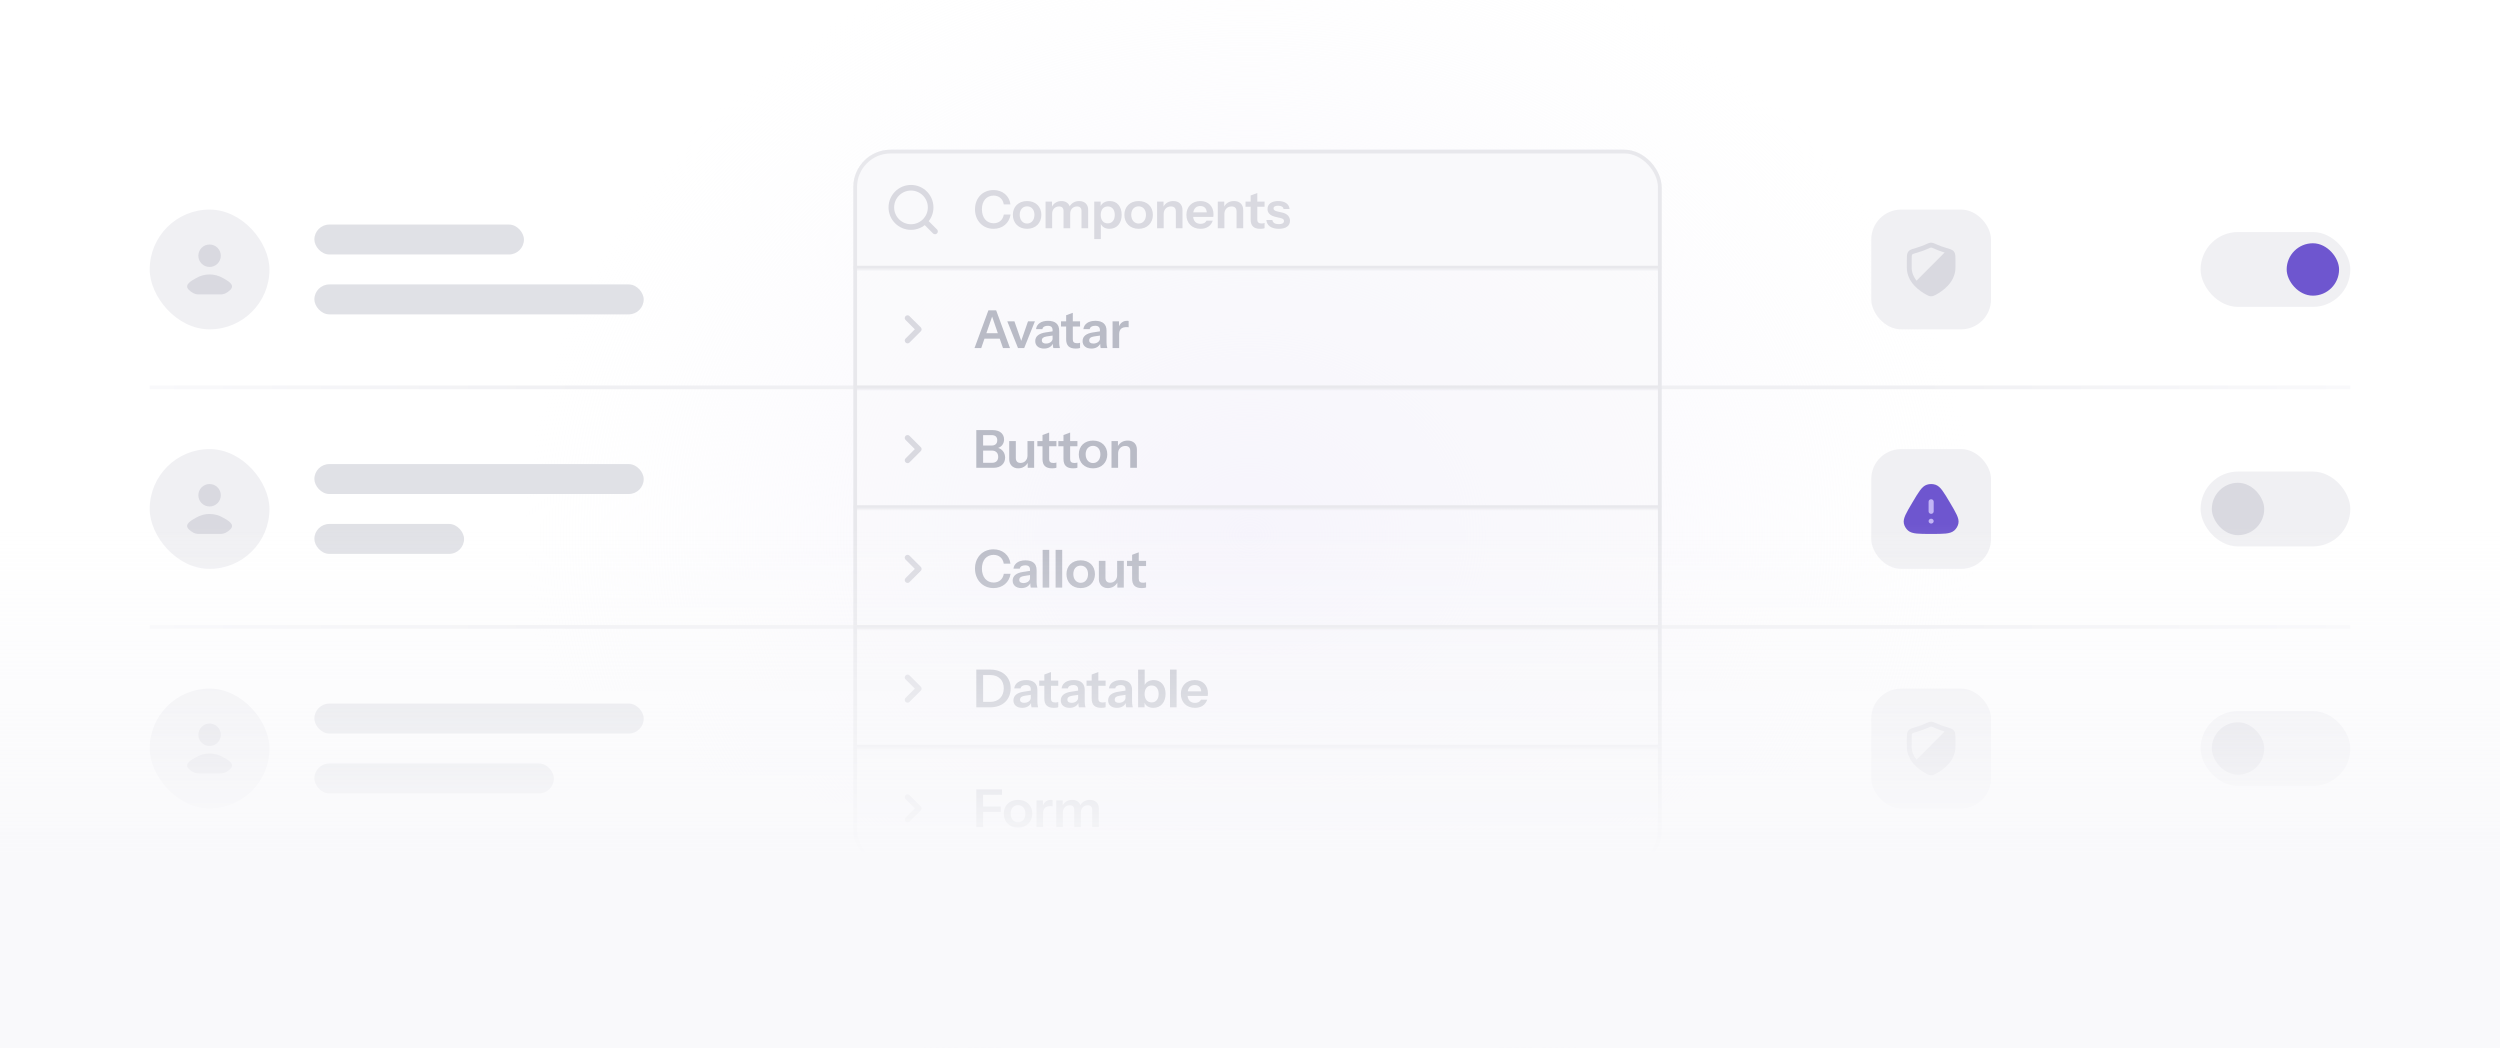 <svg width="668" height="280" viewBox="0 0 668 280" fill="none" xmlns="http://www.w3.org/2000/svg">
<g clip-path="url(#clip0_10763_2131)">
<ellipse cx="334" cy="143" rx="194" ry="167" fill="url(#paint0_radial_10763_2131)"/>
<rect x="84" y="124" width="88" height="8" rx="4" fill="#E0E1E6"/>
<rect x="84" y="60" width="56" height="8" rx="4" fill="#E0E1E6"/>
<rect x="84" y="188" width="88" height="8" rx="4" fill="#E0E1E6"/>
<rect x="84" y="140" width="40" height="8" rx="4" fill="#E0E1E6"/>
<rect x="84" y="76" width="88" height="8" rx="4" fill="#E0E1E6"/>
<rect x="84" y="204" width="64" height="8" rx="4" fill="#E0E1E6"/>
<rect x="40" y="120" width="32" height="32" rx="16" fill="#F0F0F3"/>
<path d="M52.385 138.321C51.442 138.883 48.969 140.029 50.475 141.464C51.211 142.165 52.03 142.667 53.061 142.667H58.939C59.97 142.667 60.789 142.165 61.525 141.464C63.031 140.029 60.558 138.883 59.615 138.321C57.403 137.004 54.597 137.004 52.385 138.321Z" fill="#D9D9E0"/>
<path d="M59 132.333C59 133.99 57.657 135.333 56 135.333C54.343 135.333 53 133.99 53 132.333C53 130.676 54.343 129.333 56 129.333C57.657 129.333 59 130.676 59 132.333Z" fill="#D9D9E0"/>
<rect x="40" y="56" width="32" height="32" rx="16" fill="#F0F0F3"/>
<path d="M52.385 74.321C51.442 74.883 48.969 76.029 50.475 77.464C51.211 78.165 52.03 78.667 53.061 78.667H58.939C59.97 78.667 60.789 78.165 61.525 77.464C63.031 76.029 60.558 74.883 59.615 74.321C57.403 73.004 54.597 73.004 52.385 74.321Z" fill="#D9D9E0"/>
<path d="M59 68.333C59 69.99 57.657 71.333 56 71.333C54.343 71.333 53 69.99 53 68.333C53 66.677 54.343 65.333 56 65.333C57.657 65.333 59 66.677 59 68.333Z" fill="#D9D9E0"/>
<rect x="40" y="184" width="32" height="32" rx="16" fill="#F0F0F3"/>
<path d="M52.385 202.321C51.442 202.883 48.969 204.029 50.475 205.464C51.211 206.165 52.03 206.667 53.061 206.667H58.939C59.97 206.667 60.789 206.165 61.525 205.464C63.031 204.029 60.558 202.883 59.615 202.321C57.403 201.004 54.597 201.004 52.385 202.321Z" fill="#D9D9E0"/>
<path d="M59 196.333C59 197.99 57.657 199.333 56 199.333C54.343 199.333 53 197.99 53 196.333C53 194.676 54.343 193.333 56 193.333C57.657 193.333 59 194.676 59 196.333Z" fill="#D9D9E0"/>
<rect x="588" y="126" width="40" height="20" rx="10" fill="#F0F0F3"/>
<rect x="591" y="129" width="14" height="14" rx="7" fill="#D9D9E0"/>
<rect x="588" y="62" width="40" height="20" rx="10" fill="#F0F0F3"/>
<rect x="611" y="65" width="14" height="14" rx="7" fill="#6E56CF"/>
<rect x="588" y="190" width="40" height="20" rx="10" fill="#F0F0F3"/>
<rect x="591" y="193" width="14" height="14" rx="7" fill="#D9D9E0"/>
<line x1="40" y1="103.5" x2="628" y2="103.5" stroke="url(#paint1_linear_10763_2131)"/>
<line x1="40" y1="167.5" x2="628" y2="167.5" stroke="url(#paint2_linear_10763_2131)"/>
<rect x="500" y="120" width="32" height="32" rx="8" fill="#F0F0F3"/>
<path fill-rule="evenodd" clip-rule="evenodd" d="M514.882 129.506C515.609 129.276 516.391 129.276 517.117 129.506C517.84 129.735 518.408 130.277 518.979 131.04C519.547 131.8 520.175 132.86 520.985 134.226L521.017 134.28C521.827 135.646 522.455 136.706 522.846 137.565C523.24 138.429 523.436 139.174 523.279 139.891C523.122 140.612 522.734 141.268 522.169 141.764C521.605 142.258 520.837 142.467 519.87 142.567C518.909 142.667 517.651 142.667 516.033 142.667H515.967C514.348 142.667 513.091 142.667 512.129 142.567C511.163 142.467 510.395 142.258 509.831 141.764C509.266 141.268 508.878 140.612 508.72 139.891C508.564 139.174 508.76 138.429 509.153 137.565C509.545 136.706 510.173 135.646 510.983 134.28L511.015 134.226C511.824 132.86 512.453 131.8 513.021 131.04C513.592 130.277 514.159 129.735 514.882 129.506Z" fill="#6E56CF"/>
<path fill-rule="evenodd" clip-rule="evenodd" d="M515.318 139.252C515.318 138.893 515.622 138.602 515.997 138.602H516.003C516.378 138.602 516.682 138.893 516.682 139.252C516.682 139.611 516.378 139.902 516.003 139.902H515.997C515.622 139.902 515.318 139.611 515.318 139.252ZM515.318 136.65C515.318 137.01 515.623 137.301 516 137.301C516.377 137.301 516.682 137.01 516.682 136.65V134.049C516.682 133.69 516.377 133.398 516 133.398C515.623 133.398 515.318 133.69 515.318 134.049V136.65Z" fill="#C2B5F5"/>
<rect x="500" y="56" width="32" height="32" rx="8" fill="#F0F0F3"/>
<path fill-rule="evenodd" clip-rule="evenodd" d="M516 64.833C515.739 64.833 515.48 64.913 515.237 65.005C514.99 65.099 514.684 65.235 514.31 65.401C513.761 65.646 513.025 65.93 512.248 66.151C511.681 66.313 511.211 66.447 510.853 66.586C510.492 66.726 510.137 66.91 509.894 67.233C509.66 67.543 509.575 67.901 509.536 68.262C509.5 68.608 509.5 69.037 509.5 69.542V71.468C509.5 73.512 510.421 75.128 511.523 76.325C512.621 77.517 513.974 78.35 514.831 78.804C515.187 78.993 515.515 79.167 516 79.167C516.485 79.167 516.813 78.993 517.169 78.804C518.026 78.35 519.379 77.517 520.477 76.325C521.579 75.128 522.5 73.512 522.5 71.468V69.542C522.5 69.037 522.5 68.608 522.464 68.262C522.425 67.901 522.34 67.543 522.106 67.233C521.863 66.91 521.508 66.726 521.147 66.586C520.789 66.447 520.319 66.313 519.752 66.151C518.975 65.93 518.239 65.646 517.69 65.401C517.316 65.235 517.01 65.099 516.763 65.005C516.52 64.913 516.261 64.833 516 64.833ZM514.819 66.6C515.216 66.424 515.488 66.303 515.696 66.225C515.912 66.143 515.986 66.136 516 66.136C516.014 66.136 516.088 66.143 516.304 66.225C516.512 66.303 516.784 66.424 517.181 66.6C517.775 66.865 518.519 67.155 519.365 67.396L519.606 67.465L512.096 74.994C511.337 74.034 510.8 72.864 510.8 71.468V69.577C510.8 69.028 510.801 68.668 510.829 68.4C510.857 68.139 510.903 68.056 510.931 68.018C510.951 67.992 511.024 67.917 511.323 67.801C511.618 67.686 512.028 67.569 512.635 67.396C513.481 67.155 514.225 66.865 514.819 66.6Z" fill="#D9D9E0"/>
<rect x="500" y="184" width="32" height="32" rx="8" fill="#F0F0F3"/>
<path fill-rule="evenodd" clip-rule="evenodd" d="M516 192.833C515.739 192.833 515.48 192.913 515.237 193.005C514.99 193.099 514.684 193.235 514.31 193.401C513.761 193.646 513.025 193.93 512.248 194.151C511.681 194.313 511.211 194.447 510.853 194.586C510.492 194.726 510.137 194.91 509.894 195.233C509.66 195.543 509.575 195.901 509.536 196.262C509.5 196.608 509.5 197.037 509.5 197.542V199.468C509.5 201.512 510.421 203.128 511.523 204.325C512.621 205.517 513.974 206.351 514.831 206.804C515.187 206.993 515.515 207.167 516 207.167C516.485 207.167 516.813 206.993 517.169 206.804C518.026 206.351 519.379 205.517 520.477 204.325C521.579 203.128 522.5 201.512 522.5 199.468V197.542C522.5 197.037 522.5 196.608 522.464 196.262C522.425 195.901 522.34 195.543 522.106 195.233C521.863 194.91 521.508 194.726 521.147 194.586C520.789 194.447 520.319 194.313 519.752 194.151C518.975 193.93 518.239 193.646 517.69 193.401C517.316 193.235 517.01 193.099 516.763 193.005C516.52 192.913 516.261 192.833 516 192.833ZM514.819 194.6C515.216 194.424 515.488 194.303 515.696 194.224C515.912 194.143 515.986 194.136 516 194.136C516.014 194.136 516.088 194.143 516.304 194.224C516.512 194.303 516.784 194.424 517.181 194.6C517.775 194.865 518.519 195.155 519.365 195.396L519.606 195.464L512.096 202.994C511.337 202.034 510.8 200.864 510.8 199.468V197.577C510.8 197.028 510.801 196.668 510.829 196.4C510.857 196.14 510.903 196.056 510.931 196.018C510.951 195.992 511.024 195.917 511.323 195.801C511.618 195.686 512.028 195.569 512.635 195.396C513.481 195.155 514.225 194.865 514.819 194.6Z" fill="#D9D9E0"/>
<g filter="url(#filter0_b_10763_2131)">
<g clip-path="url(#clip1_10763_2131)">
<rect x="228" y="40" width="216" height="192" rx="10" fill="#F9F9FB" fill-opacity="0.48"/>
<mask id="path-31-inside-1_10763_2131" fill="white">
<path d="M228 40H444V72H228V40Z"/>
</mask>
<path d="M228 40H444V72H228V40Z" fill="#F9F9FB"/>
<path d="M444 71H228V73H444V71Z" fill="#E8E8EC" mask="url(#path-31-inside-1_10763_2131)"/>
<g clip-path="url(#clip2_10763_2131)">
<path d="M247.21 59.209L249.835 61.834M248.668 55.417C248.668 52.517 246.317 50.167 243.418 50.167C240.518 50.167 238.168 52.517 238.168 55.417C238.168 58.316 240.518 60.667 243.418 60.667C246.317 60.667 248.668 58.316 248.668 55.417Z" stroke="#D9D9E0" stroke-width="1.5" stroke-linecap="round" stroke-linejoin="round"/>
</g>
<path d="M265.474 61.14C262.604 61.14 260.518 58.956 260.518 55.932C260.518 52.908 262.576 50.78 265.474 50.78C267.882 50.78 269.702 52.306 269.996 54.616H268.204C267.98 53.104 266.902 52.264 265.488 52.264C263.626 52.264 262.366 53.664 262.366 55.918C262.366 58.214 263.64 59.656 265.502 59.656C266.888 59.656 267.966 58.83 268.218 57.318H270.024C269.674 59.628 267.882 61.14 265.474 61.14ZM274.443 61.14C272.161 61.14 270.635 59.6 270.635 57.402C270.635 55.218 272.161 53.72 274.443 53.72C276.725 53.72 278.251 55.218 278.251 57.402C278.251 59.6 276.711 61.14 274.443 61.14ZM274.443 59.726C275.577 59.726 276.403 58.816 276.403 57.388C276.403 55.988 275.577 55.134 274.443 55.134C273.295 55.134 272.469 55.988 272.469 57.388C272.469 58.816 273.309 59.726 274.443 59.726ZM279.373 61V53.86H281.095V55.176C281.599 54.28 282.495 53.72 283.601 53.72C284.721 53.72 285.505 54.266 285.813 55.12C286.331 54.252 287.241 53.72 288.361 53.72C289.845 53.72 290.755 54.644 290.755 56.044V61H288.977V56.394C288.977 55.554 288.543 55.162 287.787 55.162C286.737 55.162 285.953 55.932 285.953 57.08V61H284.175V56.394C284.175 55.554 283.741 55.162 282.971 55.162C281.935 55.162 281.137 55.932 281.137 57.08V61H279.373ZM296.452 61.14C295.304 61.14 294.506 60.65 294.142 59.824V63.87H292.378V53.86H294.1V55.05C294.478 54.224 295.402 53.72 296.564 53.72C298.468 53.72 299.714 55.176 299.714 57.402C299.714 59.656 298.426 61.14 296.452 61.14ZM296.004 59.684C297.124 59.684 297.866 58.844 297.866 57.416C297.866 55.988 297.124 55.162 295.99 55.162C294.856 55.162 294.114 56.002 294.114 57.43C294.114 58.858 294.856 59.684 296.004 59.684ZM304.242 61.14C301.96 61.14 300.434 59.6 300.434 57.402C300.434 55.218 301.96 53.72 304.242 53.72C306.524 53.72 308.05 55.218 308.05 57.402C308.05 59.6 306.51 61.14 304.242 61.14ZM304.242 59.726C305.376 59.726 306.202 58.816 306.202 57.388C306.202 55.988 305.376 55.134 304.242 55.134C303.094 55.134 302.268 55.988 302.268 57.388C302.268 58.816 303.108 59.726 304.242 59.726ZM309.172 61V53.86H310.894V55.176C311.398 54.28 312.294 53.72 313.498 53.72C315.052 53.72 315.962 54.658 315.962 56.128V61H314.184V56.492C314.184 55.61 313.736 55.162 312.868 55.162C311.734 55.162 310.936 55.974 310.936 57.15V61H309.172ZM320.776 61.14C318.508 61.14 317.01 59.614 317.01 57.416C317.01 55.218 318.522 53.72 320.748 53.72C322.876 53.72 324.248 55.134 324.248 57.262C324.248 57.542 324.22 57.752 324.192 57.962H318.802C318.956 59.166 319.642 59.81 320.79 59.81C321.546 59.81 322.106 59.53 322.386 58.956H324.052C323.59 60.314 322.456 61.14 320.776 61.14ZM320.72 55.05C319.712 55.05 319.04 55.638 318.844 56.73H322.456C322.358 55.61 321.728 55.05 320.72 55.05ZM325.393 61V53.86H327.115V55.176C327.619 54.28 328.515 53.72 329.719 53.72C331.273 53.72 332.183 54.658 332.183 56.128V61H330.405V56.492C330.405 55.61 329.957 55.162 329.089 55.162C327.955 55.162 327.157 55.974 327.157 57.15V61H325.393ZM336.736 61.14C334.986 61.14 334.174 60.328 334.174 58.648V55.246H332.802V53.86H334.174V52.236L335.952 51.578V53.86H337.898V55.246H335.952V58.69C335.952 59.39 336.316 59.712 337.114 59.712C337.422 59.712 337.674 59.656 337.898 59.586V60.958C337.66 61.084 337.24 61.14 336.736 61.14ZM341.704 61.14C339.73 61.14 338.484 60.272 338.372 58.788H339.982C340.08 59.516 340.682 59.894 341.704 59.894C342.614 59.894 343.076 59.6 343.076 59.054C343.076 58.662 342.866 58.41 342.138 58.256L340.99 57.99C339.408 57.654 338.68 56.94 338.68 55.848C338.68 54.518 339.758 53.72 341.55 53.72C343.328 53.72 344.448 54.518 344.574 55.848H342.964C342.88 55.274 342.362 54.966 341.508 54.966C340.71 54.966 340.29 55.232 340.29 55.708C340.29 56.086 340.57 56.324 341.326 56.506L342.558 56.786C343.972 57.094 344.686 57.92 344.686 58.998C344.686 60.356 343.594 61.14 341.704 61.14Z" fill="#D9D9E0"/>
<mask id="path-35-inside-2_10763_2131" fill="white">
<path d="M228 72H444V104H228V72Z"/>
</mask>
<path d="M444 103H228V105H444V103Z" fill="#E8E8EC" mask="url(#path-35-inside-2_10763_2131)"/>
<path d="M242.5 85L245.5 88L242.5 91" stroke="#D9D9E0" stroke-width="1.5" stroke-linecap="round" stroke-linejoin="round"/>
<path d="M260.392 93L264.102 82.92H266.174L269.87 93H267.994L267.126 90.494H263.052L262.184 93H260.392ZM263.556 89.038H266.622L265.096 84.586L263.556 89.038ZM272.007 93L269.151 85.86H271.055L272.875 91.082L274.681 85.86H276.529L273.659 93H272.007ZM278.968 93.14C277.526 93.14 276.616 92.37 276.616 91.152C276.616 89.85 277.61 89.094 279.346 88.828L281.25 88.534V88.184C281.25 87.442 280.83 87.05 279.976 87.05C279.136 87.05 278.632 87.372 278.52 87.946H276.826C276.98 86.63 278.128 85.72 280.032 85.72C281.978 85.72 283.014 86.63 283.014 88.338V91.572C283.014 92.034 283.07 92.468 283.21 93H281.446C281.362 92.678 281.32 92.328 281.32 91.866C280.886 92.692 280.06 93.14 278.968 93.14ZM278.38 90.956C278.38 91.502 278.786 91.796 279.486 91.796C280.494 91.796 281.25 91.208 281.25 90.494V89.668L279.64 89.906C278.786 90.046 278.38 90.354 278.38 90.956ZM287.435 93.14C285.685 93.14 284.873 92.328 284.873 90.648V87.246H283.501V85.86H284.873V84.236L286.651 83.578V85.86H288.597V87.246H286.651V90.69C286.651 91.39 287.015 91.712 287.813 91.712C288.121 91.712 288.373 91.656 288.597 91.586V92.958C288.359 93.084 287.939 93.14 287.435 93.14ZM291.62 93.14C290.178 93.14 289.268 92.37 289.268 91.152C289.268 89.85 290.262 89.094 291.998 88.828L293.902 88.534V88.184C293.902 87.442 293.482 87.05 292.628 87.05C291.788 87.05 291.284 87.372 291.172 87.946H289.478C289.632 86.63 290.78 85.72 292.684 85.72C294.63 85.72 295.666 86.63 295.666 88.338V91.572C295.666 92.034 295.722 92.468 295.862 93H294.098C294.014 92.678 293.972 92.328 293.972 91.866C293.538 92.692 292.712 93.14 291.62 93.14ZM291.032 90.956C291.032 91.502 291.438 91.796 292.138 91.796C293.146 91.796 293.902 91.208 293.902 90.494V89.668L292.292 89.906C291.438 90.046 291.032 90.354 291.032 90.956ZM297.278 93V85.86H299V87.204C299.392 86.238 300.162 85.72 301.156 85.72C301.338 85.72 301.478 85.734 301.576 85.776V87.442C301.478 87.414 301.31 87.4 301.072 87.4C299.714 87.4 299.042 87.974 299.042 89.276V93H297.278Z" fill="#B9BBC6"/>
<mask id="path-39-inside-3_10763_2131" fill="white">
<path d="M228 104H444V136H228V104Z"/>
</mask>
<path d="M444 135H228V137H444V135Z" fill="#E8E8EC" mask="url(#path-39-inside-3_10763_2131)"/>
<path d="M242.5 117L245.5 120L242.5 123" stroke="#D9D9E0" stroke-width="1.5" stroke-linecap="round" stroke-linejoin="round"/>
<path d="M260.868 125V114.92H265.292C267.098 114.92 268.288 115.886 268.288 117.44C268.288 118.546 267.644 119.358 266.706 119.68C267.798 120.016 268.568 120.982 268.568 122.27C268.568 123.922 267.336 125 265.474 125H260.868ZM264.956 116.264H262.688V119.05H264.9C265.908 119.05 266.468 118.56 266.468 117.636C266.468 116.74 265.936 116.264 264.956 116.264ZM265.026 120.394H262.688V123.656H265.11C266.132 123.656 266.72 123.054 266.72 122.06C266.72 121.038 266.09 120.394 265.026 120.394ZM272.055 125.14C270.571 125.14 269.661 124.104 269.661 122.732V117.86H271.425V122.368C271.425 123.25 271.887 123.698 272.685 123.698C273.763 123.698 274.547 122.886 274.547 121.71V117.86H276.325V125H274.603V123.684C274.099 124.58 273.203 125.14 272.055 125.14ZM281.116 125.14C279.366 125.14 278.554 124.328 278.554 122.648V119.246H277.182V117.86H278.554V116.236L280.332 115.578V117.86H282.278V119.246H280.332V122.69C280.332 123.39 280.696 123.712 281.494 123.712C281.802 123.712 282.054 123.656 282.278 123.586V124.958C282.04 125.084 281.62 125.14 281.116 125.14ZM286.724 125.14C284.974 125.14 284.162 124.328 284.162 122.648V119.246H282.79V117.86H284.162V116.236L285.94 115.578V117.86H287.886V119.246H285.94V122.69C285.94 123.39 286.304 123.712 287.102 123.712C287.41 123.712 287.662 123.656 287.886 123.586V124.958C287.648 125.084 287.228 125.14 286.724 125.14ZM292.06 125.14C289.778 125.14 288.252 123.6 288.252 121.402C288.252 119.218 289.778 117.72 292.06 117.72C294.342 117.72 295.868 119.218 295.868 121.402C295.868 123.6 294.328 125.14 292.06 125.14ZM292.06 123.726C293.194 123.726 294.02 122.816 294.02 121.388C294.02 119.988 293.194 119.134 292.06 119.134C290.912 119.134 290.086 119.988 290.086 121.388C290.086 122.816 290.926 123.726 292.06 123.726ZM296.991 125V117.86H298.713V119.176C299.217 118.28 300.113 117.72 301.317 117.72C302.871 117.72 303.781 118.658 303.781 120.128V125H302.003V120.492C302.003 119.61 301.555 119.162 300.687 119.162C299.553 119.162 298.755 119.974 298.755 121.15V125H296.991Z" fill="#B9BBC6"/>
<mask id="path-43-inside-4_10763_2131" fill="white">
<path d="M228 136H444V168H228V136Z"/>
</mask>
<path d="M444 167H228V169H444V167Z" fill="#E8E8EC" mask="url(#path-43-inside-4_10763_2131)"/>
<path d="M242.5 149L245.5 152L242.5 155" stroke="#D9D9E0" stroke-width="1.5" stroke-linecap="round" stroke-linejoin="round"/>
<path d="M265.474 157.14C262.604 157.14 260.518 154.956 260.518 151.932C260.518 148.908 262.576 146.78 265.474 146.78C267.882 146.78 269.702 148.306 269.996 150.616H268.204C267.98 149.104 266.902 148.264 265.488 148.264C263.626 148.264 262.366 149.664 262.366 151.918C262.366 154.214 263.64 155.656 265.502 155.656C266.888 155.656 267.966 154.83 268.218 153.318H270.024C269.674 155.628 267.882 157.14 265.474 157.14ZM272.936 157.14C271.494 157.14 270.584 156.37 270.584 155.152C270.584 153.85 271.578 153.094 273.314 152.828L275.218 152.534V152.184C275.218 151.442 274.798 151.05 273.944 151.05C273.104 151.05 272.6 151.372 272.488 151.946H270.794C270.948 150.63 272.096 149.72 274 149.72C275.946 149.72 276.982 150.63 276.982 152.338V155.572C276.982 156.034 277.038 156.468 277.178 157H275.414C275.33 156.678 275.288 156.328 275.288 155.866C274.854 156.692 274.028 157.14 272.936 157.14ZM272.348 154.956C272.348 155.502 272.754 155.796 273.454 155.796C274.462 155.796 275.218 155.208 275.218 154.494V153.668L273.608 153.906C272.754 154.046 272.348 154.354 272.348 154.956ZM278.594 157V146.92H280.358V157H278.594ZM282.056 157V146.92H283.82V157H282.056ZM288.765 157.14C286.483 157.14 284.957 155.6 284.957 153.402C284.957 151.218 286.483 149.72 288.765 149.72C291.047 149.72 292.573 151.218 292.573 153.402C292.573 155.6 291.033 157.14 288.765 157.14ZM288.765 155.726C289.899 155.726 290.725 154.816 290.725 153.388C290.725 151.988 289.899 151.134 288.765 151.134C287.617 151.134 286.791 151.988 286.791 153.388C286.791 154.816 287.631 155.726 288.765 155.726ZM296.006 157.14C294.522 157.14 293.612 156.104 293.612 154.732V149.86H295.376V154.368C295.376 155.25 295.838 155.698 296.636 155.698C297.714 155.698 298.498 154.886 298.498 153.71V149.86H300.276V157H298.554V155.684C298.05 156.58 297.154 157.14 296.006 157.14ZM305.067 157.14C303.317 157.14 302.505 156.328 302.505 154.648V151.246H301.133V149.86H302.505V148.236L304.283 147.578V149.86H306.229V151.246H304.283V154.69C304.283 155.39 304.647 155.712 305.445 155.712C305.753 155.712 306.005 155.656 306.229 155.586V156.958C305.991 157.084 305.571 157.14 305.067 157.14Z" fill="#B9BBC6"/>
<mask id="path-47-inside-5_10763_2131" fill="white">
<path d="M228 168H444V200H228V168Z"/>
</mask>
<path d="M444 199H228V201H444V199Z" fill="#E8E8EC" mask="url(#path-47-inside-5_10763_2131)"/>
<path d="M242.5 181L245.5 184L242.5 187" stroke="#D9D9E0" stroke-width="1.5" stroke-linecap="round" stroke-linejoin="round"/>
<path d="M260.868 189V178.92H264.578C267.882 178.92 270.052 180.88 270.052 183.932C270.052 186.984 267.854 189 264.592 189H260.868ZM264.578 180.376H262.688V187.544H264.578C266.86 187.544 268.204 186.046 268.204 183.904C268.204 181.79 266.888 180.376 264.578 180.376ZM273.141 189.14C271.699 189.14 270.789 188.37 270.789 187.152C270.789 185.85 271.783 185.094 273.519 184.828L275.423 184.534V184.184C275.423 183.442 275.003 183.05 274.149 183.05C273.309 183.05 272.805 183.372 272.693 183.946H270.999C271.153 182.63 272.301 181.72 274.205 181.72C276.151 181.72 277.187 182.63 277.187 184.338V187.572C277.187 188.034 277.243 188.468 277.383 189H275.619C275.535 188.678 275.493 188.328 275.493 187.866C275.059 188.692 274.233 189.14 273.141 189.14ZM272.553 186.956C272.553 187.502 272.959 187.796 273.659 187.796C274.667 187.796 275.423 187.208 275.423 186.494V185.668L273.813 185.906C272.959 186.046 272.553 186.354 272.553 186.956ZM281.608 189.14C279.858 189.14 279.046 188.328 279.046 186.648V183.246H277.674V181.86H279.046V180.236L280.824 179.578V181.86H282.77V183.246H280.824V186.69C280.824 187.39 281.188 187.712 281.986 187.712C282.294 187.712 282.546 187.656 282.77 187.586V188.958C282.532 189.084 282.112 189.14 281.608 189.14ZM285.793 189.14C284.351 189.14 283.441 188.37 283.441 187.152C283.441 185.85 284.435 185.094 286.171 184.828L288.075 184.534V184.184C288.075 183.442 287.655 183.05 286.801 183.05C285.961 183.05 285.457 183.372 285.345 183.946H283.651C283.805 182.63 284.953 181.72 286.857 181.72C288.803 181.72 289.839 182.63 289.839 184.338V187.572C289.839 188.034 289.895 188.468 290.035 189H288.271C288.187 188.678 288.145 188.328 288.145 187.866C287.711 188.692 286.885 189.14 285.793 189.14ZM285.205 186.956C285.205 187.502 285.611 187.796 286.311 187.796C287.319 187.796 288.075 187.208 288.075 186.494V185.668L286.465 185.906C285.611 186.046 285.205 186.354 285.205 186.956ZM294.26 189.14C292.51 189.14 291.698 188.328 291.698 186.648V183.246H290.326V181.86H291.698V180.236L293.476 179.578V181.86H295.422V183.246H293.476V186.69C293.476 187.39 293.84 187.712 294.638 187.712C294.946 187.712 295.198 187.656 295.422 187.586V188.958C295.184 189.084 294.764 189.14 294.26 189.14ZM298.445 189.14C297.003 189.14 296.093 188.37 296.093 187.152C296.093 185.85 297.087 185.094 298.823 184.828L300.727 184.534V184.184C300.727 183.442 300.307 183.05 299.453 183.05C298.613 183.05 298.109 183.372 297.997 183.946H296.303C296.457 182.63 297.605 181.72 299.509 181.72C301.455 181.72 302.491 182.63 302.491 184.338V187.572C302.491 188.034 302.547 188.468 302.687 189H300.923C300.839 188.678 300.797 188.328 300.797 187.866C300.363 188.692 299.537 189.14 298.445 189.14ZM297.857 186.956C297.857 187.502 298.263 187.796 298.963 187.796C299.971 187.796 300.727 187.208 300.727 186.494V185.668L299.117 185.906C298.263 186.046 297.857 186.354 297.857 186.956ZM308.177 189.14C307.001 189.14 306.161 188.636 305.825 187.768V189H304.103V178.92H305.867V183.036C306.245 182.224 307.127 181.72 308.289 181.72C310.193 181.72 311.439 183.176 311.439 185.402C311.439 187.656 310.151 189.14 308.177 189.14ZM307.729 187.684C308.849 187.684 309.591 186.844 309.591 185.416C309.591 183.988 308.849 183.162 307.715 183.162C306.581 183.162 305.839 184.002 305.839 185.43C305.839 186.858 306.581 187.684 307.729 187.684ZM312.623 189V178.92H314.387V189H312.623ZM319.291 189.14C317.023 189.14 315.525 187.614 315.525 185.416C315.525 183.218 317.037 181.72 319.263 181.72C321.391 181.72 322.763 183.134 322.763 185.262C322.763 185.542 322.735 185.752 322.707 185.962H317.317C317.471 187.166 318.157 187.81 319.305 187.81C320.061 187.81 320.621 187.53 320.901 186.956H322.567C322.105 188.314 320.971 189.14 319.291 189.14ZM319.235 183.05C318.227 183.05 317.555 183.638 317.359 184.73H320.971C320.873 183.61 320.243 183.05 319.235 183.05Z" fill="#B9BBC6"/>
<mask id="path-51-inside-6_10763_2131" fill="white">
<path d="M228 200H444V232H228V200Z"/>
</mask>
<path d="M444 231H228V233H444V231Z" fill="#E8E8EC" mask="url(#path-51-inside-6_10763_2131)"/>
<path d="M242.5 213L245.5 216L242.5 219" stroke="#D9D9E0" stroke-width="1.5" stroke-linecap="round" stroke-linejoin="round"/>
<path d="M260.868 221V210.92H267.742V212.362H262.688V215.512H267.406V216.954H262.688V221H260.868ZM272.023 221.14C269.741 221.14 268.215 219.6 268.215 217.402C268.215 215.218 269.741 213.72 272.023 213.72C274.305 213.72 275.831 215.218 275.831 217.402C275.831 219.6 274.291 221.14 272.023 221.14ZM272.023 219.726C273.157 219.726 273.983 218.816 273.983 217.388C273.983 215.988 273.157 215.134 272.023 215.134C270.875 215.134 270.049 215.988 270.049 217.388C270.049 218.816 270.889 219.726 272.023 219.726ZM276.953 221V213.86H278.675V215.204C279.067 214.238 279.837 213.72 280.831 213.72C281.013 213.72 281.153 213.734 281.251 213.776V215.442C281.153 215.414 280.985 215.4 280.747 215.4C279.389 215.4 278.717 215.974 278.717 217.276V221H276.953ZM282.233 221V213.86H283.955V215.176C284.459 214.28 285.355 213.72 286.461 213.72C287.581 213.72 288.365 214.266 288.673 215.12C289.191 214.252 290.101 213.72 291.221 213.72C292.705 213.72 293.615 214.644 293.615 216.044V221H291.837V216.394C291.837 215.554 291.403 215.162 290.647 215.162C289.597 215.162 288.813 215.932 288.813 217.08V221H287.035V216.394C287.035 215.554 286.601 215.162 285.831 215.162C284.795 215.162 283.997 215.932 283.997 217.08V221H282.233Z" fill="#B9BBC6"/>
</g>
<rect x="228.5" y="40.5" width="215" height="191" rx="9.5" stroke="#E8E8EC"/>
</g>
<rect width="668" height="140" transform="translate(0 140)" fill="url(#paint3_linear_10763_2131)"/>
</g>
<defs>
<filter id="filter0_b_10763_2131" x="216" y="28" width="240" height="216" filterUnits="userSpaceOnUse" color-interpolation-filters="sRGB">
<feFlood flood-opacity="0" result="BackgroundImageFix"/>
<feGaussianBlur in="BackgroundImageFix" stdDeviation="6"/>
<feComposite in2="SourceAlpha" operator="in" result="effect1_backgroundBlur_10763_2131"/>
<feBlend mode="normal" in="SourceGraphic" in2="effect1_backgroundBlur_10763_2131" result="shape"/>
</filter>
<radialGradient id="paint0_radial_10763_2131" cx="0" cy="0" r="1" gradientUnits="userSpaceOnUse" gradientTransform="translate(334 143) rotate(90) scale(167 194)">
<stop stop-color="#F4F0FE"/>
<stop offset="1" stop-color="#F9F9FB" stop-opacity="0"/>
</radialGradient>
<linearGradient id="paint1_linear_10763_2131" x1="40" y1="104.5" x2="628" y2="104.5" gradientUnits="userSpaceOnUse">
<stop stop-color="#F9F9FB"/>
<stop offset="0.2" stop-color="#F0F0F3"/>
<stop offset="0.8" stop-color="#F0F0F3"/>
<stop offset="1" stop-color="#F9F9FB"/>
</linearGradient>
<linearGradient id="paint2_linear_10763_2131" x1="40" y1="168.5" x2="628" y2="168.5" gradientUnits="userSpaceOnUse">
<stop stop-color="#F9F9FB"/>
<stop offset="0.2" stop-color="#F0F0F3"/>
<stop offset="0.8" stop-color="#F0F0F3"/>
<stop offset="1" stop-color="#F9F9FB"/>
</linearGradient>
<linearGradient id="paint3_linear_10763_2131" x1="334" y1="0" x2="334" y2="140" gradientUnits="userSpaceOnUse">
<stop stop-color="#F9F9FB" stop-opacity="0"/>
<stop offset="0.639" stop-color="#F9F9FB"/>
</linearGradient>
<clipPath id="clip0_10763_2131">
<rect width="668" height="280" fill="white"/>
</clipPath>
<clipPath id="clip1_10763_2131">
<rect x="228" y="40" width="216" height="192" rx="10" fill="white"/>
</clipPath>
<clipPath id="clip2_10763_2131">
<rect width="14" height="14" fill="white" transform="translate(237 49)"/>
</clipPath>
</defs>
</svg>
